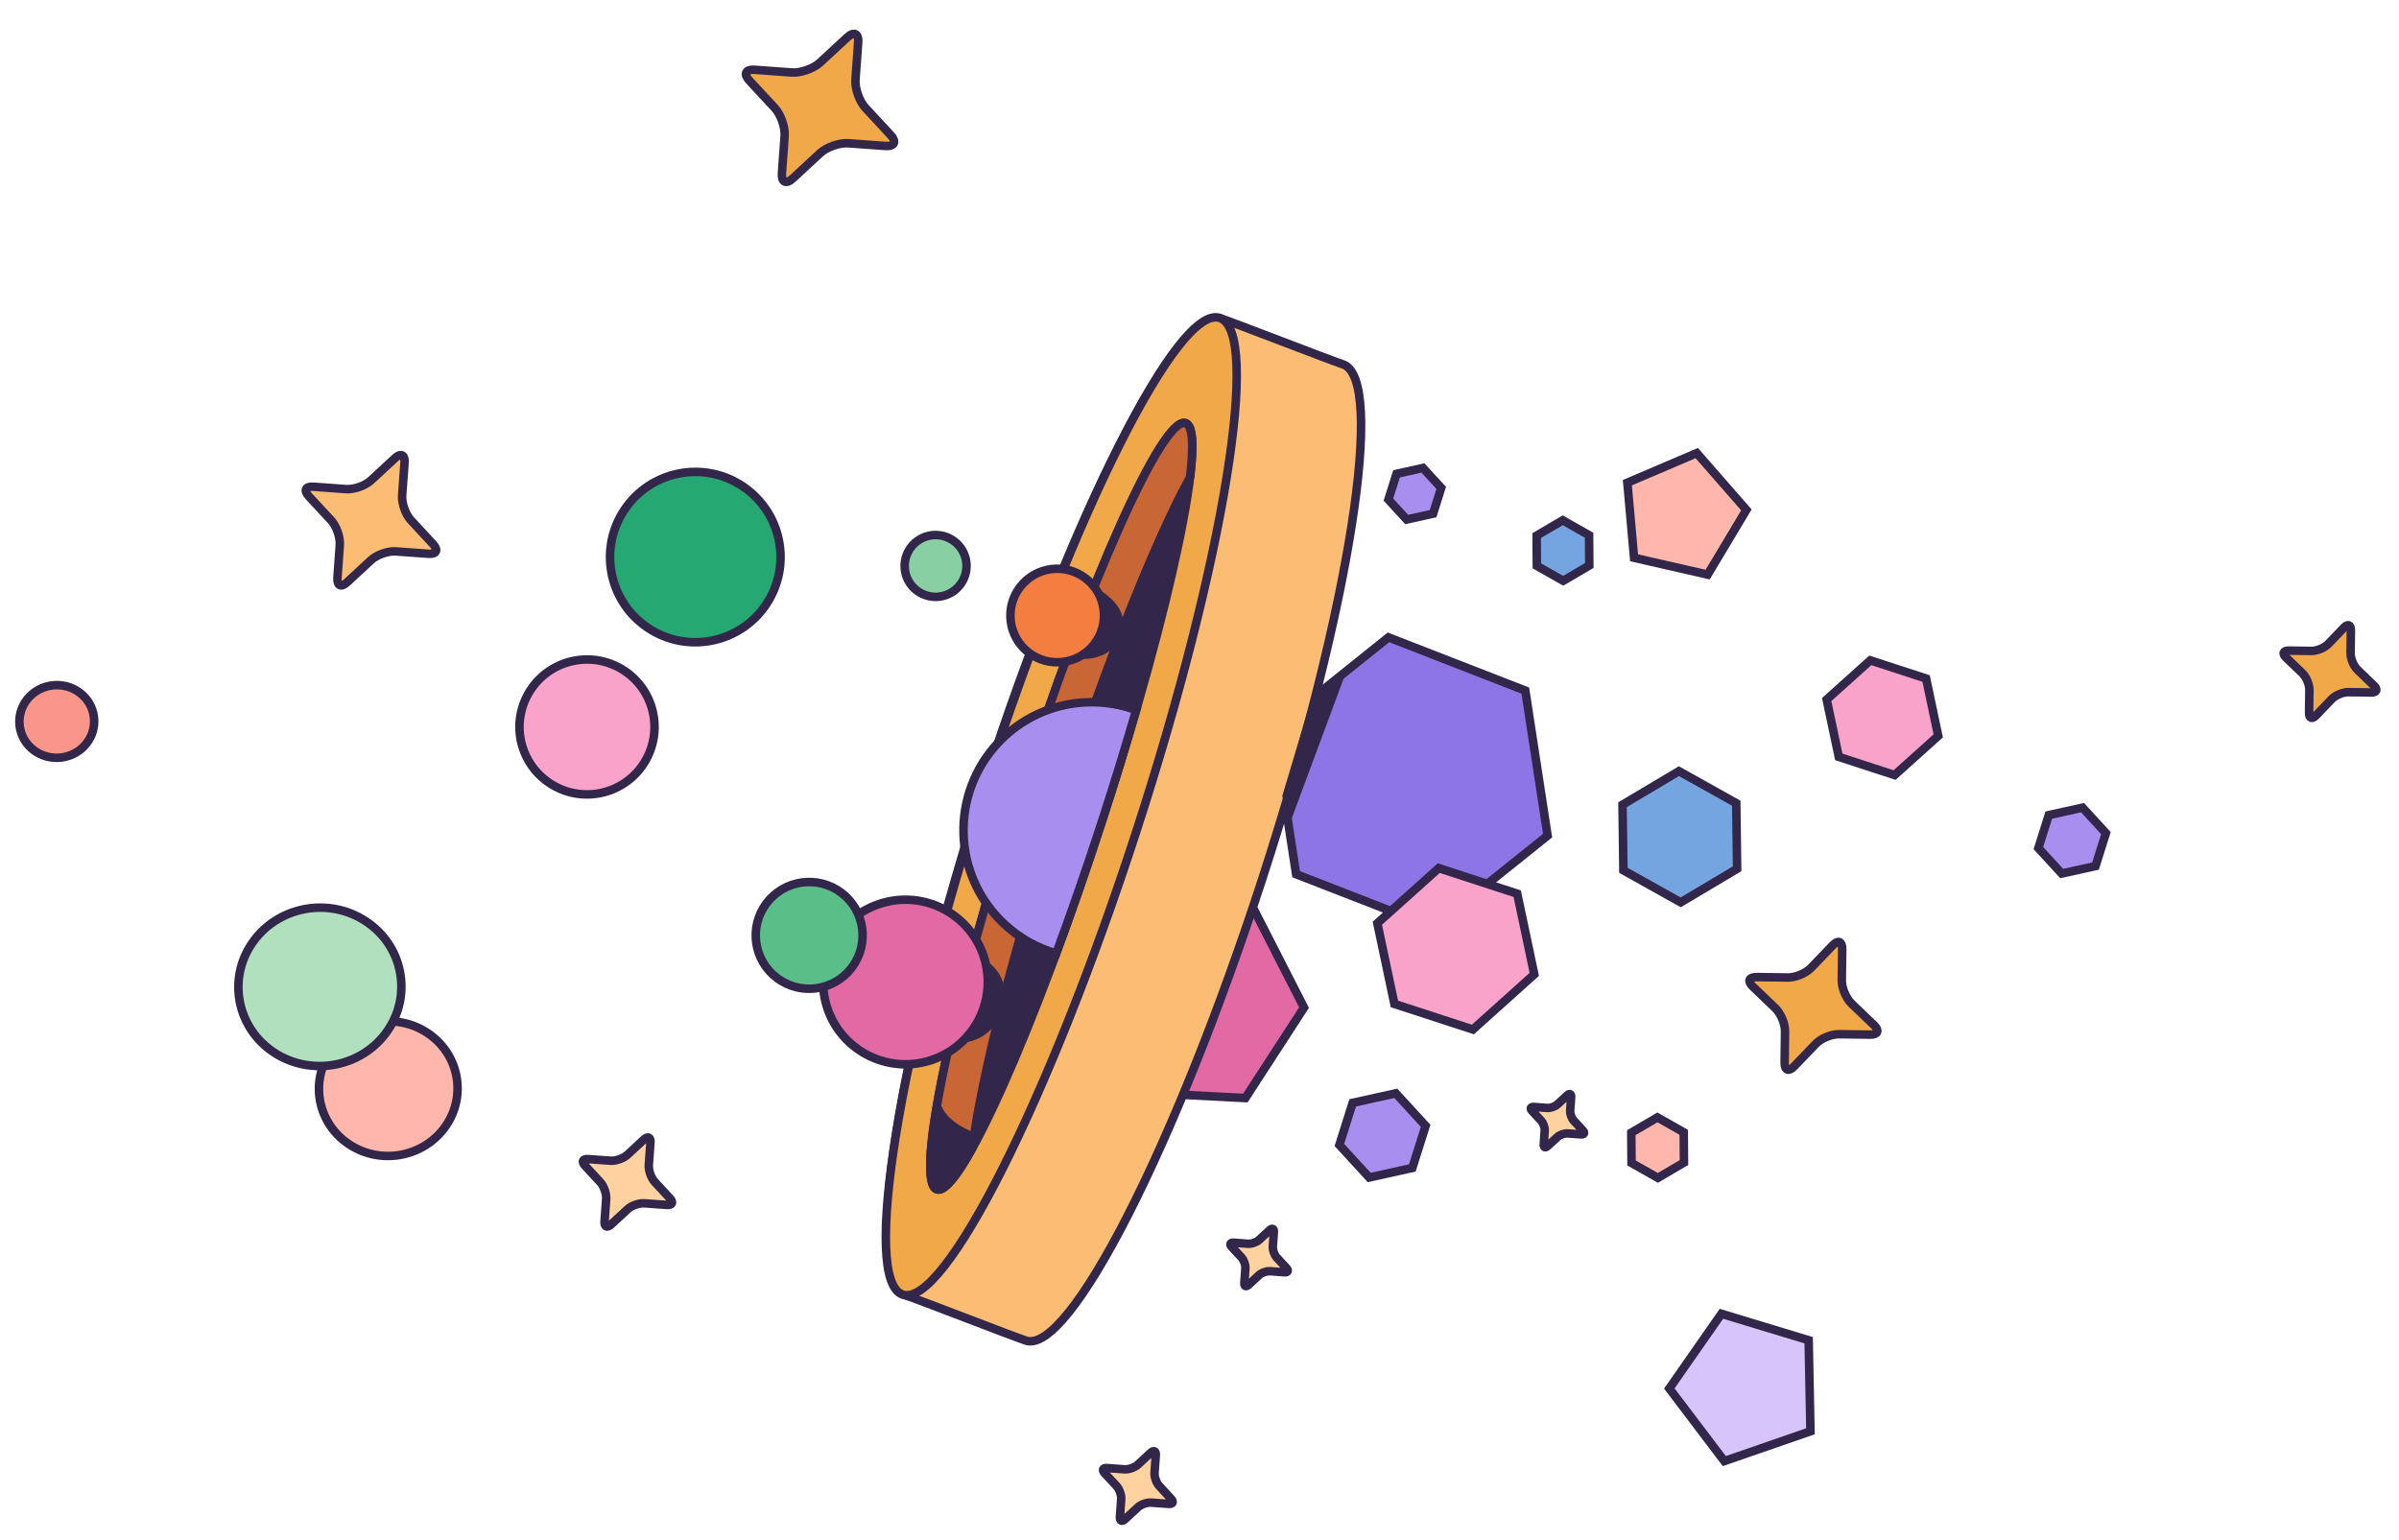 <svg width="352" height="226" viewBox="0 0 352 226" fill="none" xmlns="http://www.w3.org/2000/svg">
	<path d="M182.726 161.131L166.916 160.319L159.718 146.231L168.329 132.957L184.14 133.77L191.339 147.858L182.726 161.131Z" fill="#E269A4" stroke="#32274B" stroke-width="1.25" stroke-miterlimit="10" />
	<path d="M210.26 136.094L190.177 128.283L186.911 106.997L203.727 93.527L223.806 101.34L227.073 122.624L210.26 136.094Z" fill="#8D75E6" stroke="#32274B" stroke-width="1.25" stroke-miterlimit="10" />
	<path d="M91.631 74.788C87.784 80.521 89.317 88.285 95.054 92.128C100.792 95.971 108.562 94.439 112.409 88.706C116.256 82.972 114.724 75.209 108.986 71.365C103.248 67.522 95.478 69.054 91.631 74.788Z" fill="#25A871" stroke="#32274B" stroke-width="1.25" stroke-miterlimit="10" />
	<path d="M141.155 85.407C142.459 83.267 141.779 80.476 139.637 79.174C137.495 77.872 134.702 78.552 133.398 80.692C132.095 82.833 132.775 85.623 134.917 86.925C137.059 88.228 139.852 87.548 141.155 85.407Z" fill="#88D0A3" stroke="#32274B" stroke-width="1.25" stroke-miterlimit="10" />
	<path d="M179.259 46.776C172.921 44.723 157.383 75.134 144.55 114.697C131.713 154.262 126.444 187.996 132.783 190.047C134.593 190.634 148.74 196.143 150.549 196.728C156.883 198.778 172.427 168.371 185.262 128.806C198.095 89.244 203.361 55.506 197.026 53.456C195.214 52.87 181.069 47.362 179.259 46.776Z" fill="#FBBD74" stroke="#32274B" stroke-width="1.25" stroke-miterlimit="10" stroke-linejoin="round" />
	<path d="M178.967 46.651C185.065 48.622 179.605 82.313 166.767 121.893C153.932 161.47 138.568 191.953 132.469 189.978C126.371 188.004 131.832 154.316 144.669 114.737C157.511 75.16 172.868 44.675 178.967 46.651Z" fill="#F0A848" stroke="#32274B" stroke-width="1.25" stroke-miterlimit="10" stroke-linejoin="round" />
	<path d="M173.956 62.092C177.298 63.172 171.844 89.223 161.772 120.273C151.7 151.322 140.822 175.617 137.478 174.534C134.138 173.452 139.591 147.401 149.664 116.352C159.738 85.305 170.615 61.01 173.956 62.092Z" fill="#32274B" stroke="#32274B" stroke-width="1.25" stroke-miterlimit="10" stroke-linejoin="round" />
	<path d="M142.682 168.466C143.932 158.281 148.65 139.432 155.521 118.25C162.392 97.067 169.636 79.037 174.607 70.056C175.191 65.308 175.017 62.436 173.956 62.092C170.615 61.01 159.738 85.304 149.665 116.353C139.592 147.402 134.139 173.453 137.479 174.535C138.544 174.878 140.366 172.651 142.682 168.466Z" fill="#C86735" stroke="#32274B" stroke-width="1.25" stroke-miterlimit="10" stroke-linejoin="round" />
	<path d="M116.171 10.635C117.484 10.73 119.351 10.072 120.319 9.18L124.333 5.466C125.3 4.569 126.018 4.91 125.918 6.225L125.522 11.678C125.429 12.991 126.083 14.858 126.981 15.826L130.694 19.833C131.589 20.799 131.248 21.512 129.933 21.419L124.482 21.026C123.162 20.927 121.294 21.583 120.33 22.477L116.313 26.194C115.349 27.09 114.633 26.748 114.73 25.432L115.125 19.977C115.22 18.665 114.564 16.799 113.67 15.833L109.951 11.825C109.057 10.858 109.398 10.144 110.713 10.239L116.171 10.635Z" fill="#F0A848" stroke="#32274B" stroke-width="1.25" stroke-miterlimit="10" stroke-linejoin="round" />
	<path d="M89.572 170.327C90.361 170.384 91.485 169.988 92.067 169.45L94.484 167.213C95.065 166.673 95.497 166.881 95.437 167.67L95.199 170.952C95.142 171.742 95.536 172.867 96.078 173.449L98.312 175.86C98.85 176.441 98.643 176.87 97.852 176.814L94.571 176.578C93.779 176.52 92.654 176.913 92.075 177.453L89.657 179.689C89.075 180.23 88.644 180.023 88.705 179.233L88.942 175.95C88.998 175.16 88.602 174.037 88.064 173.456L85.826 171.041C85.29 170.461 85.495 170.032 86.285 170.089L89.572 170.327Z" fill="#FFD29F" stroke="#32274B" stroke-width="1.25" stroke-miterlimit="10" stroke-linejoin="round" />
	<path d="M165.002 215.611C165.62 215.656 166.499 215.348 166.955 214.927L168.844 213.18C169.298 212.757 169.635 212.919 169.589 213.537L169.404 216.102C169.358 216.719 169.668 217.599 170.091 218.054L171.838 219.94C172.258 220.395 172.097 220.73 171.48 220.686L168.914 220.501C168.293 220.454 167.415 220.762 166.961 221.183L165.071 222.93C164.616 223.353 164.28 223.191 164.327 222.574L164.51 220.006C164.557 219.389 164.247 218.51 163.826 218.056L162.076 216.168C161.655 215.713 161.817 215.378 162.435 215.424L165.002 215.611Z" fill="#FFD29F" stroke="#32274B" stroke-width="1.25" stroke-miterlimit="10" stroke-linejoin="round" />
	<path d="M183.137 182.512C183.645 182.55 184.369 182.296 184.744 181.95L186.299 180.512C186.673 180.164 186.95 180.298 186.912 180.807L186.759 182.92C186.722 183.428 186.977 184.153 187.325 184.528L188.763 186.082C189.108 186.456 188.976 186.732 188.468 186.696L186.356 186.542C185.845 186.503 185.122 186.756 184.748 187.102L183.192 188.541C182.818 188.888 182.541 188.755 182.58 188.246L182.731 186.131C182.77 185.624 182.515 184.9 182.169 184.526L180.728 182.97C180.382 182.595 180.515 182.319 181.024 182.357L183.137 182.512Z" fill="#FFD29F" stroke="#32274B" stroke-width="1.25" stroke-miterlimit="10" stroke-linejoin="round" />
	<path d="M227.026 162.583C227.498 162.618 228.17 162.382 228.518 162.061L229.962 160.726C230.309 160.403 230.566 160.526 230.531 160.999L230.389 162.96C230.355 163.431 230.591 164.104 230.915 164.451L232.25 165.893C232.571 166.241 232.448 166.497 231.976 166.463L230.015 166.321C229.541 166.285 228.869 166.521 228.522 166.842L227.078 168.177C226.73 168.5 226.474 168.376 226.51 167.905L226.65 165.942C226.686 165.471 226.449 164.799 226.127 164.452L224.79 163.008C224.468 162.661 224.591 162.405 225.064 162.439L227.026 162.583Z" fill="#FFD29F" stroke="#32274B" stroke-width="1.25" stroke-miterlimit="10" stroke-linejoin="round" />
	<path d="M50.78 71.773C51.935 71.856 53.579 71.279 54.43 70.49L57.963 67.223C58.814 66.434 59.444 66.736 59.357 67.892L59.007 72.689C58.925 73.844 59.501 75.488 60.292 76.338L63.557 79.864C64.345 80.714 64.044 81.341 62.889 81.261L58.091 80.916C56.931 80.829 55.29 81.403 54.439 82.193L50.905 85.464C50.056 86.253 49.424 85.95 49.513 84.795L49.858 79.992C49.944 78.839 49.365 77.196 48.58 76.347L45.308 72.819C44.519 71.968 44.819 71.341 45.98 71.423L50.78 71.773Z" fill="#FBBD74" stroke="#32274B" stroke-width="1.25" stroke-miterlimit="10" stroke-linejoin="round" />
	<path d="M94.594 111.82C97.438 107.149 95.954 101.06 91.281 98.219C86.606 95.377 80.512 96.86 77.668 101.531C74.824 106.201 76.307 112.291 80.981 115.132C85.655 117.973 91.75 116.49 94.594 111.82Z" fill="#FAA3CA" stroke="#32274B" stroke-width="1.25" stroke-miterlimit="10" />
	<path d="M48.536 154.263C45.4 158.801 46.634 164.936 51.292 167.966C55.95 170.995 62.268 169.772 65.404 165.234C68.54 160.696 67.306 154.561 62.648 151.531C57.99 148.502 51.672 149.725 48.536 154.263Z" fill="#FFB6AB" stroke="#32274B" stroke-width="1.25" stroke-miterlimit="10" />
	<path d="M37.018 138.361C33.33 143.698 34.781 150.913 40.259 154.476C45.737 158.039 53.168 156.601 56.856 151.263C60.544 145.926 59.093 138.711 53.615 135.148C48.137 131.585 40.706 133.024 37.018 138.361Z" fill="#B0E0BD" stroke="#32274B" stroke-width="1.25" stroke-miterlimit="10" />
	<path d="M12.115 101.993C14.313 104.014 14.398 107.389 12.309 109.532C10.22 111.672 6.747 111.77 4.55 109.748C2.354 107.727 2.268 104.351 4.354 102.211C6.444 100.066 9.918 99.969 12.115 101.993Z" fill="#FA9589" stroke="#32274B" stroke-width="1.25" stroke-miterlimit="10" />
	<path d="M161.772 120.273C163.575 114.718 165.225 109.327 166.708 104.207C159.861 101.683 151.868 103.286 146.531 108.915C139.381 116.451 139.701 128.351 147.244 135.492C149.51 137.636 152.169 139.104 154.977 139.909C157.22 133.841 159.514 127.227 161.772 120.273Z" fill="#A88FEF" stroke="#32274B" stroke-width="1.25" stroke-miterlimit="10" />
	<path d="M189.002 121.523L197.352 99.023L192.539 102.126L188.153 116.771L189.002 121.523Z" fill="#32274B" />
	<path d="M216.112 151.07L204.597 147.319L202.094 135.48L211.103 127.392L222.618 131.143L225.121 142.982L216.112 151.07Z" fill="#FAA3CA" stroke="#32274B" stroke-width="1.25" stroke-miterlimit="10" />
	<path d="M277.988 113.735L269.802 111.068L268.023 102.652L274.427 96.903L282.613 99.569L284.392 107.985L277.988 113.735Z" fill="#FAA3CA" stroke="#32274B" stroke-width="1.25" stroke-miterlimit="10" />
	<path d="M144.036 166.56C144.036 166.56 137.07 164.746 137.832 159.856C137.832 159.856 135.331 174.612 137.481 174.534C139.63 174.456 144.036 166.56 144.036 166.56Z" fill="#32274B" />
	<path d="M141.011 153.009C141.011 153.009 145.573 153.087 147.106 148.028C148.639 142.969 144.384 140.767 144.384 140.767L141.011 153.009Z" fill="#32274B" />
	<path d="M143.178 150.378C146.647 144.68 144.837 137.251 139.135 133.785C133.433 130.319 125.998 132.128 122.529 137.826C119.059 143.524 120.869 150.952 126.571 154.418C132.273 157.884 139.708 156.075 143.178 150.378Z" fill="#E269A4" stroke="#32274B" stroke-width="1.25" stroke-miterlimit="10" />
	<path d="M125.427 141.332C127.678 137.636 126.504 132.816 122.805 130.567C119.105 128.319 114.282 129.492 112.031 133.189C109.78 136.885 110.954 141.705 114.653 143.954C118.352 146.202 123.176 145.029 125.427 141.332Z" fill="#5ABE89" stroke="#32274B" stroke-width="1.25" stroke-miterlimit="10" />
	<path d="M158.252 96.668C158.252 96.668 162.405 97.229 164.16 93.891C165.915 90.553 163.901 88.134 161.08 86.386L158.252 96.668Z" fill="#32274B" />
	<path d="M159.848 85.34C162.6 87.947 162.717 92.291 160.107 95.042C157.498 97.792 153.151 97.91 150.397 95.304C147.644 92.696 147.528 88.352 150.136 85.6C152.745 82.849 157.092 82.732 159.848 85.34Z" fill="#F47E3F" stroke="#32274B" stroke-width="1.25" stroke-miterlimit="10" />
	<path d="M271.67 147.269C270.868 146.503 270.227 144.967 270.242 143.858L270.303 139.258C270.318 138.146 269.7 137.891 268.933 138.695L265.744 142.015C264.977 142.815 263.44 143.458 262.326 143.44L257.726 143.38C256.615 143.366 256.363 143.981 257.161 144.748L260.483 147.934C261.287 148.702 261.929 150.237 261.913 151.346L261.852 155.949C261.837 157.057 262.455 157.31 263.221 156.509L266.412 153.187C267.179 152.389 268.718 151.746 269.826 151.762L274.432 151.824C275.541 151.839 275.793 151.223 274.994 150.456L271.67 147.269Z" fill="#F0A848" stroke="#32274B" stroke-width="1.25" stroke-miterlimit="10" stroke-linejoin="round" />
	<path d="M345.93 98.307C345.348 97.749 344.883 96.633 344.894 95.829L344.94 92.488C344.95 91.68 344.502 91.495 343.946 92.078L341.631 94.487C341.075 95.067 339.959 95.533 339.151 95.519L335.814 95.472C335.008 95.462 334.825 95.908 335.404 96.466L337.814 98.781C338.397 99.34 338.862 100.455 338.85 101.261L338.805 104.603C338.794 105.408 339.242 105.592 339.798 105.011L342.115 102.601C342.671 102.022 343.787 101.556 344.591 101.568L347.933 101.616C348.738 101.628 348.921 101.181 348.341 100.623L345.93 98.307Z" fill="#F0A848" stroke="#32274B" stroke-width="1.25" stroke-miterlimit="10" stroke-linejoin="round" />
	<path d="M238.198 127.716L246.607 132.415L254.884 127.488L254.756 117.862L246.345 113.163L238.067 118.088L238.198 127.716Z" fill="#75A5E0" stroke="#32274B" stroke-width="1.25" stroke-miterlimit="10" />
	<path d="M247.051 166.159L243.188 163.969L239.357 166.217L239.389 170.655L243.253 172.846L247.084 170.598L247.051 166.159Z" fill="#FFB6AB" stroke="#32274B" stroke-width="1.25" stroke-miterlimit="10" />
	<path d="M233.161 78.54L229.298 76.35L225.468 78.598L225.499 83.037L229.364 85.227L233.194 82.98L233.161 78.54Z" fill="#75A5E0" stroke="#32274B" stroke-width="1.25" stroke-miterlimit="10" />
	<path d="M256.243 74.822L248.962 66.486L238.778 70.831L239.764 81.851L250.559 84.319L256.243 74.822Z" fill="#FFB6AB" stroke="#32274B" stroke-width="1.25" stroke-miterlimit="10" />
	<path d="M307.469 127.089L308.996 122.253L305.567 118.514L300.613 119.613L299.086 124.449L302.514 128.187L307.469 127.089Z" fill="#A88FEF" stroke="#32274B" stroke-width="1.25" stroke-miterlimit="10" />
	<path d="M207.229 171.385L209.178 165.21L204.8 160.435L198.473 161.838L196.524 168.014L200.902 172.788L207.229 171.385Z" fill="#A88FEF" stroke="#32274B" stroke-width="1.25" stroke-miterlimit="10" />
	<path d="M210.273 75.376L211.466 71.595L208.786 68.672L204.912 69.53L203.718 73.312L206.399 76.235L210.273 75.376Z" fill="#A88FEF" stroke="#32274B" stroke-width="1.25" stroke-miterlimit="10" />
	<path d="M265.381 196.67L252.583 192.788L244.935 203.75L253.005 214.406L265.643 210.031L265.381 196.67Z" fill="#D7C4FA" stroke="#32274B" stroke-width="1.25" stroke-miterlimit="10" />
</svg>
